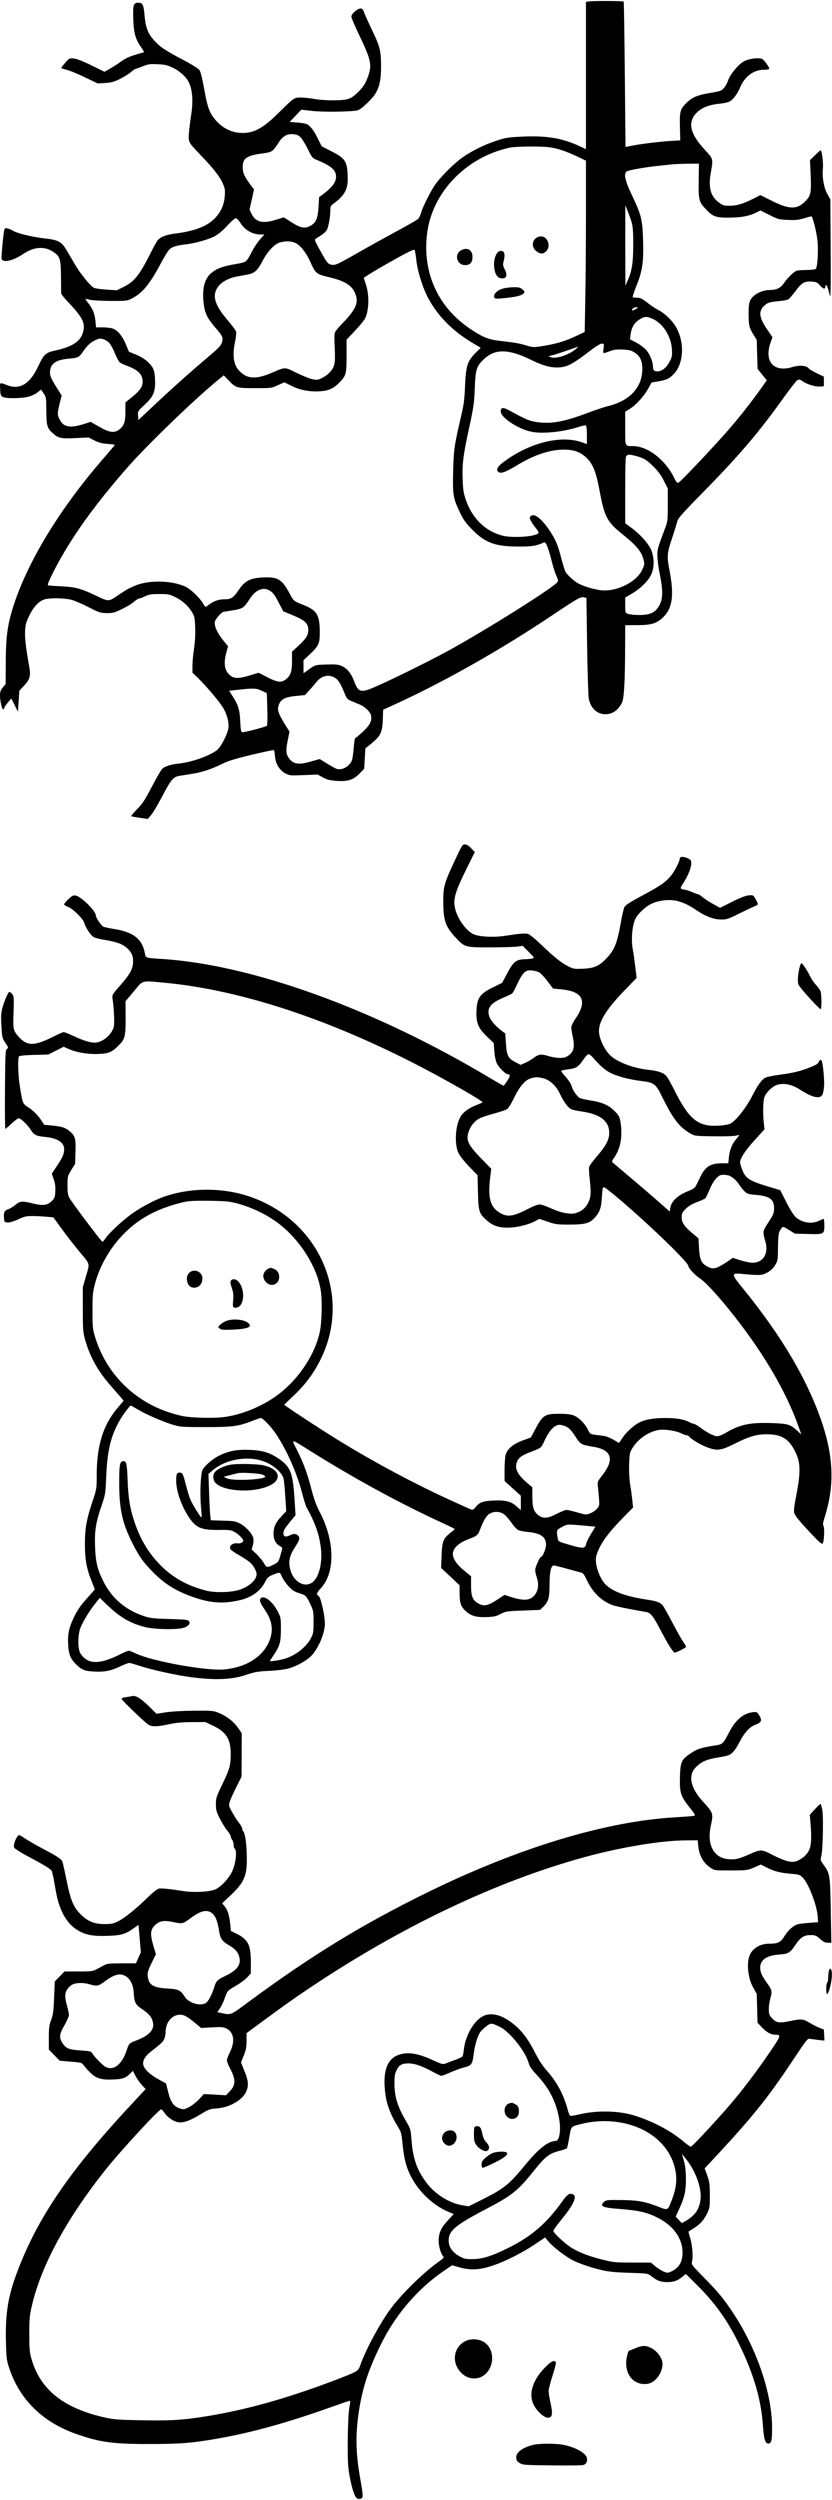 <?xml version="1.0" encoding="UTF-8" standalone="yes"?>
<svg version="1.0" xmlns="http://www.w3.org/2000/svg" width="651.309pt" height="1956.73pt" viewBox="0 0 869 2609" preserveAspectRatio="xMidYMid meet">
  <g transform="translate(0,2609) scale(0.1,-0.1)" fill="#000000" stroke="none">
    <path d="M6143 26083 l-23 -4 0 -769 0 -769 -72 34 c-189 86 -356 111 -633 95
-111 -6 -146 -12 -239 -44 -134 -45 -266 -112 -365 -186 -89 -67 -221 -202
-273 -280 -50 -77 -125 -228 -140 -284 -7 -26 -21 -55 -33 -65 -11 -10 -109
-67 -218 -125 -108 -59 -277 -152 -375 -208 -251 -143 -268 -151 -307 -144
-41 8 -46 14 -122 150 -53 95 -60 112 -46 121 8 6 35 22 58 37 24 15 51 40 59
56 18 34 36 137 36 204 0 44 3 48 49 82 96 71 135 142 133 246 -3 184 -19 211
-173 290 l-99 51 -41 82 c-40 82 -76 129 -114 149 -11 6 -56 14 -100 17 l-80
6 61 64 61 64 116 -13 c113 -13 402 -9 471 6 35 8 145 110 185 172 45 71 61
147 61 292 0 158 -11 202 -99 385 -38 80 -74 160 -81 180 -9 27 -17 35 -35 35
-32 0 -95 -56 -95 -85 0 -12 34 -93 76 -181 121 -251 137 -313 109 -410 -27
-92 -59 -146 -124 -206 -47 -44 -71 -58 -111 -67 -71 -15 -239 -13 -335 4 -44
8 -107 15 -141 15 -72 0 -74 -1 -229 -155 -162 -161 -258 -215 -380 -215 -104
0 -198 42 -272 122 -74 81 -95 136 -133 352 -19 104 -36 169 -48 185 -10 14
-90 63 -178 109 -177 93 -231 130 -293 197 -64 70 -90 136 -100 253 -11 122
-20 142 -66 142 -52 0 -58 -21 -53 -174 6 -147 23 -207 83 -292 19 -27 32 -50
28 -51 -5 -2 -30 -9 -58 -17 -91 -26 -136 -46 -188 -85 -29 -21 -78 -52 -109
-70 l-57 -32 -136 67 c-91 45 -151 68 -184 72 -47 4 -48 3 -89 -44 -23 -27
-42 -52 -42 -55 0 -3 23 -11 52 -18 29 -6 115 -41 191 -78 l138 -66 78 5 c64
4 91 11 153 42 42 21 94 53 116 72 22 19 44 34 49 34 5 0 38 12 74 26 56 23
75 26 154 22 75 -3 101 -9 157 -35 74 -35 144 -98 171 -155 39 -82 46 -203 22
-350 -7 -48 -17 -125 -21 -172 -8 -102 -9 -101 116 -231 133 -139 200 -222
232 -292 27 -56 30 -72 26 -136 -5 -95 -42 -177 -111 -245 -81 -79 -211 -128
-405 -152 -102 -13 -161 -37 -189 -76 -11 -16 -40 -67 -63 -114 -120 -241
-176 -312 -286 -366 l-74 -37 -107 7 c-59 4 -118 12 -132 19 -36 17 -140 145
-196 240 -26 45 -66 114 -89 152 -53 90 -86 108 -231 124 -125 14 -283 52
-328 79 -50 30 -85 35 -91 15 -10 -32 -35 -294 -29 -309 16 -42 120 -19 223
51 111 75 217 85 307 29 80 -50 88 -73 90 -264 1 -91 2 -171 2 -177 1 -7 32
-46 69 -85 153 -162 183 -220 162 -308 -24 -102 -107 -160 -281 -199 -116 -26
-127 -36 -192 -172 -87 -182 -189 -243 -322 -193 -82 31 -76 34 -73 -42 3 -62
6 -70 28 -81 35 -18 193 -16 265 2 33 9 77 29 97 46 l37 29 27 -40 c26 -38 27
-46 28 -183 1 -162 8 -181 77 -241 53 -45 83 -50 238 -42 l126 6 61 -31 c46
-23 80 -32 137 -36 42 -3 77 -8 77 -10 0 -2 -61 -74 -136 -161 -473 -547 -819
-1134 -950 -1610 -41 -152 -54 -274 -54 -532 l-1 -195 -29 -35 c-34 -39 -38
-77 -19 -173 12 -58 23 -71 34 -39 3 9 21 35 39 56 l34 40 35 -69 34 -69 8
109 7 110 49 53 c64 69 72 102 53 206 -35 197 -45 286 -42 363 4 72 10 93 46
167 47 94 101 150 164 167 57 15 205 12 273 -6 33 -8 114 -43 180 -77 112 -58
124 -61 190 -62 62 -1 80 4 155 40 47 22 105 57 128 77 24 21 51 37 60 37 9 0
36 10 61 23 38 18 62 22 146 22 93 0 105 -2 165 -32 76 -37 138 -93 177 -160
26 -44 28 -58 32 -165 2 -75 -3 -152 -13 -218 -9 -55 -16 -133 -16 -173 l0
-73 66 -64 c82 -81 207 -228 249 -295 44 -68 69 -161 61 -220 -10 -64 -80
-200 -120 -230 -82 -62 -260 -125 -396 -140 -85 -9 -152 -30 -178 -58 -11 -12
-55 -87 -97 -167 -92 -174 -102 -189 -173 -262 -31 -32 -53 -60 -51 -63 3 -3
43 -10 89 -17 l83 -12 32 37 c18 20 60 90 95 155 130 244 134 248 228 262 31
5 87 14 124 20 88 14 206 54 298 101 58 30 128 51 303 94 126 30 232 53 237
50 4 -3 10 -31 12 -64 6 -79 46 -145 108 -179 44 -23 50 -24 191 -18 l146 6
55 -30 c43 -23 72 -31 139 -36 119 -9 178 9 244 76 l49 50 6 107 6 106 45 36
c115 93 131 124 137 262 l4 106 179 82 c494 230 1062 553 1579 899 278 186
305 201 340 192 l25 -6 7 -494 c4 -272 12 -521 17 -554 18 -101 86 -166 174
-166 74 0 132 40 173 120 22 43 32 223 33 573 l1 237 118 0 c145 0 202 15 265
70 108 95 131 230 82 489 -32 170 -30 185 30 366 24 72 46 145 50 164 6 27 64
91 279 310 372 379 578 621 842 992 60 83 118 158 130 166 20 12 26 11 60 -12
48 -32 132 -57 181 -53 l38 3 0 50 0 50 -74 36 c-40 20 -76 41 -80 46 -22 35
-98 42 -177 18 -193 -58 -295 58 -226 256 l20 56 -54 79 c-87 126 -95 195 -29
252 36 32 53 37 160 47 39 4 78 11 88 17 10 5 42 43 73 83 66 91 97 109 173
103 49 -4 59 -9 87 -42 32 -36 54 -41 54 -10 0 30 20 12 30 -28 6 -24 15 -56
20 -73 6 -20 8 149 6 490 l-3 521 -31 55 c-37 65 -57 182 -47 272 5 48 -9 172
-22 186 -2 3 -28 -19 -58 -49 l-55 -54 7 -151 c7 -188 3 -215 -48 -270 -89
-96 -171 -97 -355 -5 l-122 61 -73 -37 c-110 -55 -174 -74 -249 -74 -58 0 -71
4 -108 31 -90 66 -116 158 -88 314 26 147 27 143 -64 241 -153 165 -180 285
-87 382 53 56 131 87 247 98 36 4 80 13 98 22 37 17 80 73 115 154 49 111 140
178 244 178 28 0 54 4 57 9 6 9 -40 77 -67 100 -28 23 -146 9 -201 -23 -57
-33 -141 -136 -161 -196 -8 -26 -28 -61 -43 -79 -26 -31 -35 -34 -140 -52
-144 -24 -198 -48 -261 -114 -59 -62 -64 -84 -59 -261 l3 -121 -100 -6 c-112
-7 -319 -32 -411 -51 l-61 -12 -7 755 c-4 415 -9 758 -12 763 -5 8 -329 9
-371 1z m-3003 -1419 c16 -16 50 -71 75 -122 43 -88 48 -95 93 -113 152 -63
202 -106 202 -176 0 -58 -42 -113 -141 -187 l-36 -26 -6 -101 c-8 -121 -25
-164 -82 -197 -59 -34 -105 -26 -201 36 l-80 51 -77 -24 c-141 -45 -217 -28
-259 60 l-22 45 24 105 23 106 -32 42 c-69 92 -85 128 -86 188 0 93 38 122
197 144 114 16 113 15 181 119 42 64 87 89 150 83 37 -3 56 -11 77 -33z m2609
-105 c85 -13 165 -41 279 -94 l92 -44 0 -558 c0 -307 -3 -709 -7 -895 l-6
-336 -86 -41 c-106 -49 -182 -74 -286 -94 -147 -28 -166 -29 -235 -7 -65 21
-127 32 -280 49 -114 13 -178 38 -301 120 -338 223 -505 581 -460 986 47 435
400 809 861 911 69 15 343 17 429 3z m1549 -326 c-4 -215 1 -240 64 -308 81
-89 110 -100 253 -99 126 0 213 17 288 55 l39 20 94 -47 c91 -46 99 -48 194
-52 80 -4 112 0 169 17 38 11 72 21 75 21 14 0 57 -172 65 -261 10 -119 -1
-278 -21 -290 -7 -5 -49 -9 -93 -10 -44 0 -90 -4 -103 -7 -28 -9 -95 -73 -134
-130 -36 -52 -78 -72 -150 -72 -57 0 -128 -27 -166 -63 -45 -41 -53 -72 -53
-183 1 -128 5 -144 49 -217 l36 -59 4 -151 5 -151 48 -60 48 -59 -22 -31
c-134 -192 -280 -377 -425 -539 -167 -187 -451 -486 -473 -497 -16 -9 -23 -2
-53 59 -93 183 -274 321 -425 321 -85 0 -81 -9 -81 185 l0 173 50 32 c66 42
147 132 190 210 l35 64 71 12 c86 14 120 31 166 82 105 116 109 345 9 501 -41
64 -116 133 -178 164 -27 14 -72 43 -99 65 -66 52 -86 62 -127 62 -18 0 -36 2
-39 5 -3 3 14 54 37 113 65 160 78 249 72 472 -6 222 -17 270 -114 474 -77
161 -92 235 -54 256 28 14 203 45 346 59 61 6 124 13 140 15 17 1 83 4 148 5
l117 1 -2 -157z m-700 -458 c13 -47 16 -100 16 -240 -1 -190 -15 -274 -63
-377 l-19 -43 -1 420 0 420 25 -60 c13 -33 32 -87 42 -120z m-4088 -3 c47 -76
126 -122 212 -122 l40 0 -45 -50 c-24 -27 -63 -84 -85 -127 -61 -117 -53 -111
-182 -134 -126 -22 -182 -43 -240 -89 -76 -60 -103 -175 -81 -334 13 -94 40
-146 122 -241 72 -82 81 -103 69 -146 -12 -42 -30 -60 -180 -187 -175 -149
-348 -304 -535 -480 l-160 -150 -3 46 c-3 46 -3 48 67 112 88 82 110 129 111
227 0 124 -14 165 -75 221 -34 32 -79 59 -126 78 l-72 29 -33 79 c-38 91 -91
151 -144 166 -19 5 -65 10 -101 10 l-66 0 -6 65 c-7 75 -30 133 -76 189 -17
22 -30 41 -28 42 2 2 21 -1 43 -7 21 -7 118 -12 214 -13 173 -1 176 0 230 27
107 55 184 148 297 360 35 67 76 134 90 148 27 29 75 44 168 55 96 10 240 50
306 85 41 22 85 59 133 111 39 43 79 78 89 78 10 0 29 -20 47 -48z m576 -211
c51 -23 111 -100 155 -197 55 -122 63 -128 191 -159 185 -43 260 -95 288 -202
21 -80 -14 -147 -145 -283 -35 -36 -68 -75 -74 -88 -9 -16 -10 -64 -5 -166 8
-161 1 -196 -49 -252 -16 -20 -53 -47 -80 -61 -46 -23 -55 -24 -103 -15 -29 6
-103 36 -165 66 -126 63 -118 63 -249 6 -178 -78 -274 -71 -358 24 -54 62 -66
157 -36 301 9 42 13 87 10 100 -3 13 -42 65 -86 117 -138 160 -168 260 -104
350 35 50 112 93 194 108 30 6 81 15 113 21 76 14 107 42 159 142 52 100 127
180 183 194 62 17 116 14 161 -6z m1263 -183 c12 -109 61 -269 114 -374 100
-198 264 -365 485 -494 l73 -43 -51 -51 c-90 -89 -105 -139 -114 -376 -5 -111
-13 -175 -37 -275 -74 -317 -80 -358 -86 -585 -6 -249 0 -287 73 -437 36 -75
60 -108 127 -176 136 -139 242 -177 492 -176 136 0 170 5 257 43 20 9 44 -52
83 -205 14 -55 35 -121 47 -146 16 -33 19 -50 11 -62 -35 -55 -749 -504 -1146
-721 -204 -111 -587 -300 -760 -375 -148 -64 -174 -57 -217 56 -30 83 -74 137
-127 161 -39 17 -62 20 -162 17 -125 -4 -117 -1 -218 -75 l-23 -16 0 68 0 68
59 55 c100 94 111 117 111 233 0 182 -28 231 -166 287 -110 44 -105 39 -152
127 -79 145 -121 170 -279 162 -132 -7 -185 -35 -250 -131 -57 -83 -78 -97
-151 -97 -58 0 -109 -18 -158 -55 -18 -14 -35 -25 -37 -25 -3 0 -17 20 -31 44
-28 48 -121 138 -168 162 -137 71 -386 79 -533 18 -74 -31 -85 -37 -173 -96
-112 -76 -102 -75 -244 -8 -152 73 -208 88 -362 96 -66 3 -127 7 -134 10 -8 2
6 41 47 123 174 347 420 695 785 1111 207 236 712 723 947 913 l56 46 48 -50
c78 -82 85 -84 280 -84 168 0 171 0 237 31 l68 30 74 -37 c88 -44 188 -63 295
-57 93 6 140 26 204 90 72 72 77 91 77 284 l0 166 89 94 c49 51 96 110 105
129 42 87 44 248 6 359 -11 33 -20 60 -20 61 0 10 203 130 400 237 90 49 126
64 131 55 4 -7 12 -56 18 -109z m2311 -493 c0 -2 -13 -11 -30 -20 -30 -16 -40
-9 -18 13 12 12 48 17 48 7z m154 -115 c109 -46 196 -183 204 -319 4 -69 1
-81 -25 -131 -33 -63 -81 -100 -128 -100 -34 0 -45 13 -45 55 0 46 -34 127
-71 169 -22 24 -68 59 -104 77 l-65 34 6 50 c10 73 38 122 91 156 55 34 76 36
137 9z m-5674 -251 c15 -16 42 -64 59 -108 18 -43 40 -86 49 -94 9 -9 44 -26
77 -38 119 -44 165 -91 165 -166 0 -53 -28 -93 -110 -160 l-70 -57 0 -93 c0
-107 -13 -147 -59 -186 -53 -44 -106 -38 -215 25 l-89 51 -66 -21 c-140 -45
-209 -36 -250 32 -33 54 -34 74 -10 172 l23 93 -34 53 c-79 124 -93 157 -87
204 9 81 68 117 205 128 83 7 99 15 133 64 46 69 84 105 132 127 41 20 53 21
84 12 20 -6 48 -23 63 -38z m5164 -61 c-8 -57 -13 -56 76 -23 33 13 67 16 127
13 68 -4 88 -9 123 -32 61 -40 84 -97 78 -195 -11 -181 -141 -312 -363 -365
-38 -10 -130 -40 -203 -68 -247 -93 -375 -117 -522 -99 -86 11 -121 25 -296
121 -69 38 -94 36 -94 -8 0 -65 187 -187 325 -213 121 -23 333 0 492 52 35 11
67 18 73 14 6 -3 10 -47 10 -100 l0 -94 -57 20 c-211 73 -525 -2 -786 -187
-85 -60 -109 -93 -86 -120 22 -27 74 -10 191 61 181 111 347 167 493 168 104
1 170 -22 233 -78 72 -65 107 -150 143 -343 52 -283 78 -333 246 -467 127
-102 188 -171 208 -239 20 -66 19 -74 -11 -135 -62 -123 -263 -222 -421 -207
-70 7 -178 38 -236 68 -48 24 -124 93 -142 128 -8 15 -25 73 -40 129 -36 142
-59 199 -115 284 -90 139 -170 202 -207 165 -13 -14 -13 -19 2 -49 10 -19 33
-53 53 -77 20 -25 31 -47 26 -52 -37 -37 -272 -52 -377 -25 -178 46 -316 182
-382 375 -24 72 -29 106 -33 216 -5 162 5 245 70 544 46 212 51 251 57 405 7
199 19 234 103 310 114 103 254 99 486 -15 133 -65 218 -86 307 -77 79 8 141
43 325 185 49 37 91 62 106 62 24 0 24 -2 18 -52z m-289 -4 c-73 -63 -211
-107 -265 -85 -25 9 -25 9 9 17 19 4 89 26 155 49 67 24 123 43 126 43 3 1 -8
-10 -25 -24z m630 -1118 c78 -20 115 -43 186 -116 46 -46 79 -92 105 -146 l39
-78 0 -171 c0 -161 -2 -174 -28 -242 -80 -214 -81 -217 -81 -288 1 -38 10
-117 22 -175 41 -203 38 -284 -13 -362 -40 -61 -93 -82 -200 -82 -49 0 -102 6
-117 12 -27 11 -28 14 -28 91 l0 79 73 43 c88 53 165 128 197 194 37 74 35
188 -2 268 -31 67 -116 159 -205 225 l-63 46 0 327 c0 179 3 341 6 358 8 36
27 39 109 17z m-3837 -1400 c40 -21 60 -46 107 -138 l43 -83 108 -45 c123 -52
154 -82 154 -153 0 -51 -24 -90 -105 -164 l-65 -60 0 -89 c0 -114 -12 -155
-56 -193 -51 -45 -92 -42 -203 16 l-90 46 -89 -27 c-111 -34 -161 -36 -201 -6
-65 46 -80 126 -46 247 l17 62 -47 58 c-64 78 -99 154 -91 198 6 30 72 105 94
105 4 0 47 7 96 15 101 17 115 26 173 117 59 93 135 128 201 94z m696 -919
c30 -20 57 -65 92 -151 25 -63 31 -70 73 -88 25 -10 64 -27 86 -36 59 -25 113
-78 121 -117 10 -57 -12 -99 -88 -170 -39 -36 -74 -65 -78 -65 -4 0 -11 -42
-15 -92 -3 -51 -11 -109 -16 -128 -17 -69 -106 -122 -165 -100 -16 6 -62 32
-102 57 l-73 45 -95 -27 c-132 -38 -189 -26 -234 48 -24 39 -25 76 -3 182 l17
83 -34 54 c-69 108 -92 160 -85 198 15 81 60 109 190 121 l90 9 45 49 c25 27
58 66 75 87 55 69 132 84 199 41z m-770 -132 l53 -25 5 -168 c3 -113 1 -169
-6 -174 -20 -13 -236 -69 -254 -66 -15 3 -18 19 -23 118 -6 123 -21 168 -87
270 l-29 45 101 11 c161 17 182 16 240 -11z"/>
    <path d="M5590 23605 c-36 -38 -33 -90 8 -126 40 -35 75 -37 107 -4 38 37 31
108 -14 142 -28 21 -75 15 -101 -12z"/>
    <path d="M4820 23487 c-80 -40 -51 -157 38 -157 53 0 77 28 77 87 0 70 -52
102 -115 70z"/>
    <path d="M5198 23463 c-57 -63 -48 -231 14 -264 10 -6 31 -9 46 -7 36 4 41 42
12 97 -18 36 -19 47 -9 84 16 67 9 101 -22 105 -15 2 -32 -4 -41 -15z"/>
    <path d="M5257 23086 c-56 -15 -97 -50 -97 -83 0 -27 18 -29 150 -13 100 12
143 25 161 47 11 13 9 19 -14 39 -23 20 -39 24 -90 23 -34 0 -84 -6 -110 -13z"/>
    <path d="M4779 17173 c-141 -298 -149 -325 -149 -484 0 -201 21 -265 125 -377
99 -107 99 -107 365 -107 124 0 251 4 282 8 l57 8 62 -62 c61 -61 63 -63 39
-70 -14 -4 -49 -7 -78 -8 -92 -2 -120 -24 -190 -157 l-47 -89 -95 -47 c-145
-71 -172 -115 -174 -273 0 -107 23 -158 113 -244 l68 -66 6 -81 c3 -48 13 -99
24 -125 21 -46 93 -119 117 -119 28 0 26 -20 -6 -69 -18 -28 -36 -51 -39 -51
-3 0 -71 39 -150 86 -1207 721 -2490 1183 -3434 1239 -150 9 -153 10 -161 53
-25 151 -119 227 -317 258 -51 8 -102 19 -115 24 -25 11 -82 95 -82 121 0 44
-152 194 -208 205 -26 5 -37 0 -76 -36 -25 -23 -46 -48 -46 -55 0 -8 16 -19
36 -25 52 -18 161 -124 174 -169 12 -46 65 -127 96 -147 12 -9 62 -22 111 -30
125 -20 186 -41 233 -81 53 -46 70 -81 70 -146 0 -74 -32 -133 -135 -250 -81
-92 -85 -99 -80 -134 16 -106 22 -256 14 -295 -20 -85 -119 -168 -200 -168
-48 0 -120 22 -223 70 -47 22 -93 40 -101 40 -8 0 -58 -22 -112 -49 -193 -98
-269 -98 -357 -1 -54 60 -60 81 -56 205 7 214 6 221 -14 244 -11 12 -23 21
-28 21 -13 0 -56 -101 -75 -174 -12 -47 -14 -87 -8 -184 7 -118 8 -125 41
-174 32 -47 33 -51 17 -63 -17 -12 -18 -45 -21 -424 -2 -226 0 -411 4 -411 4
0 33 25 65 55 32 30 65 55 73 55 23 0 90 -63 126 -119 35 -56 58 -67 155 -76
125 -12 195 -58 195 -127 0 -50 -17 -90 -79 -181 l-50 -75 20 -59 c15 -42 19
-76 17 -125 -3 -58 -8 -71 -33 -98 -46 -48 -94 -56 -195 -31 -119 29 -140 28
-189 -13 -23 -19 -57 -40 -76 -46 -39 -13 -48 -34 -43 -96 3 -36 6 -39 35 -42
21 -2 60 9 112 32 71 33 86 36 162 35 46 -1 112 -4 145 -8 l62 -6 87 -120 c48
-66 127 -168 176 -227 125 -151 118 -126 78 -264 l-34 -119 0 -230 c0 -206 2
-238 22 -311 51 -185 136 -337 279 -498 43 -49 89 -102 102 -117 l23 -29 -65
-77 c-149 -176 -216 -394 -216 -700 0 -142 0 -143 -44 -275 -62 -184 -80 -285
-79 -448 0 -157 17 -252 69 -382 l35 -88 -86 -97 c-64 -72 -98 -122 -130 -188
-55 -113 -69 -178 -63 -291 5 -102 25 -151 85 -209 58 -56 88 -68 187 -73 108
-6 177 8 276 56 41 19 83 35 92 34 9 0 59 -15 109 -31 116 -39 370 -95 514
-115 274 -37 448 -30 609 26 77 26 113 32 236 38 100 6 165 15 210 29 73 23
170 77 215 121 74 71 145 232 148 334 3 83 -42 285 -65 297 -27 15 -22 33 22
80 154 165 148 501 -15 806 -31 59 -55 126 -80 220 -44 171 -83 279 -152 416
-63 126 -77 127 147 -13 478 -298 930 -543 1392 -756 59 -27 107 -51 107 -54
0 -3 -22 -22 -48 -42 -71 -55 -84 -89 -89 -238 l-5 -126 97 -90 96 -91 0 -74
c1 -113 12 -148 64 -195 57 -52 109 -67 223 -63 74 3 98 9 143 33 52 27 63 29
232 35 l178 7 31 29 c57 54 69 95 69 238 0 132 15 197 45 197 7 0 69 -15 137
-34 67 -19 134 -37 148 -40 20 -4 33 -23 62 -84 58 -124 155 -217 268 -257 37
-13 158 -38 349 -71 46 -8 71 -39 147 -183 83 -158 135 -241 152 -241 16 0
109 47 116 58 3 5 -8 27 -24 49 -17 23 -69 114 -116 204 -47 90 -93 172 -103
183 -28 31 -65 45 -169 60 -205 31 -338 78 -416 147 -74 64 -130 231 -107 312
34 114 112 226 277 394 l106 108 -7 70 c-4 38 -13 112 -22 163 -10 60 -14 136
-12 215 4 111 6 126 31 167 58 100 178 182 284 196 65 8 177 -10 229 -36 21
-11 47 -20 56 -20 9 0 23 -7 30 -17 24 -28 117 -83 185 -109 104 -39 144 -34
282 35 155 78 233 101 336 101 145 0 219 -38 281 -143 80 -138 85 -231 24
-536 -12 -59 -18 -118 -15 -136 7 -34 49 -86 203 -249 57 -60 88 -85 95 -78
15 15 23 169 9 186 -9 10 -6 31 13 92 116 367 90 704 -89 1149 -157 390 -395
778 -741 1208 -160 197 -160 195 9 178 63 -7 132 -9 154 -6 62 11 120 51 150
103 27 45 28 53 29 188 2 137 6 156 38 198 14 17 17 16 77 -20 l62 -39 132 -3
c171 -5 175 -4 175 88 0 39 -4 70 -8 70 -4 0 -25 -9 -47 -20 -74 -38 -183 -21
-246 40 -22 21 -60 83 -98 157 l-61 122 -87 26 c-238 71 -276 94 -312 191 -12
30 -21 62 -21 72 0 43 54 126 151 232 l104 115 -6 55 c-12 93 -10 231 3 274
16 53 81 117 136 136 66 21 156 3 235 -49 84 -54 145 -81 188 -81 44 0 59 26
66 115 5 57 -10 226 -23 260 -9 22 -23 19 -33 -8 -7 -17 -31 -32 -90 -55 -109
-42 -174 -58 -315 -77 -65 -8 -133 -22 -152 -31 -36 -17 -82 -80 -134 -184
-63 -125 -173 -266 -232 -296 -18 -9 -69 -18 -122 -21 -210 -13 -306 62 -452
350 -36 73 -77 146 -90 164 -28 36 -86 58 -184 68 -165 17 -339 83 -410 156
-61 62 -113 175 -114 247 -1 108 79 234 279 440 l114 118 -14 119 c-8 66 -19
144 -25 174 -21 109 -7 259 30 331 21 41 89 108 141 138 76 46 209 64 294 41
75 -21 119 -42 207 -101 91 -61 174 -92 248 -92 60 -1 74 4 195 64 72 36 145
70 163 77 35 12 35 19 -2 82 -18 32 -21 33 -68 29 -33 -4 -88 -25 -173 -68
l-124 -62 -68 37 c-37 20 -87 52 -110 71 -23 19 -46 34 -53 34 -6 0 -31 9 -56
20 -24 11 -59 23 -77 26 -59 10 -59 10 -17 75 47 73 80 157 80 203 0 28 -5 36
-34 50 -46 22 -86 21 -86 -1 0 -30 -55 -135 -94 -182 -57 -68 -107 -102 -296
-204 -130 -70 -178 -101 -188 -121 -8 -15 -25 -89 -38 -164 -40 -220 -65 -283
-150 -372 -77 -81 -127 -103 -245 -108 -89 -4 -101 -2 -150 23 -74 37 -143 91
-280 222 -64 62 -129 115 -144 119 -31 8 -96 2 -245 -21 -120 -18 -274 -9
-330 20 -80 42 -168 169 -189 276 -18 88 4 166 114 389 l94 190 -38 40 c-26
27 -46 40 -65 40 -24 0 -31 -10 -77 -107z m853 -1229 c15 -8 54 -49 86 -92
l58 -77 83 -8 c228 -20 279 -121 154 -303 -25 -37 -46 -79 -46 -93 -1 -14 7
-61 16 -104 25 -112 6 -167 -70 -206 -34 -17 -114 -13 -188 10 -75 23 -100 19
-158 -25 -18 -14 -55 -35 -81 -47 l-48 -21 -56 29 c-74 37 -90 68 -98 199 l-7
100 -39 29 c-63 48 -116 110 -129 153 -24 83 13 133 138 187 49 21 94 42 102
48 7 6 31 50 52 96 41 88 69 127 104 142 25 10 91 1 127 -17z m-3906 -109
c791 -75 1727 -384 2689 -888 290 -152 625 -345 625 -360 0 -3 -21 -12 -47
-22 -92 -34 -158 -81 -185 -132 -53 -97 -63 -279 -20 -375 11 -25 59 -86 109
-139 l91 -94 4 -175 c5 -203 11 -224 90 -294 62 -57 129 -80 228 -78 88 1 214
32 278 67 l45 25 87 -30 c80 -27 99 -30 219 -30 164 0 212 11 262 61 58 58 77
103 84 205 10 148 6 142 73 90 283 -223 832 -744 832 -789 0 -22 68 -95 123
-131 75 -50 262 -263 440 -501 280 -374 482 -736 598 -1074 l19 -53 -46 42
c-68 63 -99 72 -264 77 -220 8 -334 -15 -471 -97 -37 -22 -80 -40 -97 -40 -35
0 -107 37 -179 91 -29 21 -59 39 -67 39 -9 0 -33 9 -53 20 -53 27 -129 40
-242 40 -123 0 -211 -15 -270 -45 -62 -31 -141 -103 -181 -165 -18 -27 -33
-50 -35 -50 -1 0 -28 15 -59 34 -31 18 -75 36 -99 39 -23 3 -65 9 -93 12 -48
6 -52 9 -72 51 -32 65 -96 130 -150 151 -33 12 -75 17 -152 17 -150 0 -172
-14 -250 -162 l-45 -85 -84 -31 c-100 -36 -163 -88 -180 -151 -6 -22 -11 -92
-11 -157 l0 -116 85 -77 85 -77 0 -75 0 -75 -45 40 c-59 52 -117 66 -244 60
-107 -5 -147 -20 -183 -69 -17 -22 -28 -29 -44 -25 -12 3 -133 58 -270 121
-375 174 -786 396 -1144 618 -191 118 -540 348 -540 355 0 3 43 45 95 94 125
117 213 236 285 383 326 661 -11 1441 -732 1694 -280 98 -616 100 -894 6 -103
-35 -246 -110 -347 -182 -96 -69 -232 -196 -272 -252 -15 -23 -31 -41 -35 -41
-10 0 -322 414 -346 460 -15 27 -19 56 -19 131 0 94 1 96 40 160 l40 64 3 123
c5 142 -2 167 -59 216 -46 39 -87 52 -191 61 l-77 7 -30 47 c-36 55 -91 109
-148 144 -46 29 -50 42 -78 227 -16 100 -20 277 -7 296 4 8 60 13 157 16 l150
4 80 41 80 40 52 -23 c83 -37 202 -57 313 -52 109 4 142 19 220 100 55 56 64
95 62 287 l-1 164 87 103 c101 121 72 113 328 89z m4473 -787 c70 -82 125
-129 185 -158 75 -35 192 -65 310 -80 141 -17 155 -28 227 -176 108 -219 174
-305 285 -370 49 -29 50 -29 246 -32 110 -2 212 1 232 6 20 6 36 8 36 5 0 -3
-14 -21 -31 -41 -42 -48 -69 -114 -76 -189 l-6 -63 -65 0 c-126 0 -178 -35
-235 -157 -15 -32 -33 -69 -40 -82 -8 -16 -35 -34 -81 -52 -109 -44 -174 -105
-185 -175 l-6 -38 -125 110 c-69 61 -201 175 -295 253 -93 79 -174 147 -179
152 -6 5 -2 20 11 37 74 100 99 231 73 386 -8 52 -16 66 -57 108 -63 64 -129
94 -247 113 -53 9 -107 20 -119 26 -26 12 -75 81 -84 119 -6 28 -41 79 -86
127 -17 18 -28 36 -24 40 4 3 38 10 75 15 80 9 104 25 155 101 21 31 46 57 54
57 9 0 33 -19 52 -42z m-530 -209 c71 -15 140 -79 181 -167 43 -90 89 -149
125 -161 17 -5 63 -15 102 -20 195 -29 288 -102 286 -226 0 -68 -35 -134 -128
-242 -42 -48 -79 -98 -82 -111 -3 -13 -1 -69 6 -123 16 -146 14 -187 -13 -245
-28 -60 -73 -98 -137 -115 -58 -15 -156 5 -266 56 -41 19 -90 35 -108 35 -18
0 -68 -19 -116 -44 -165 -85 -221 -92 -308 -37 -91 59 -116 153 -92 356 l12
98 -99 101 c-145 150 -167 196 -137 287 20 60 64 113 116 139 21 11 89 34 151
50 62 17 123 38 135 46 13 8 45 60 72 117 57 119 118 189 177 205 53 14 65 14
123 1z m1957 -1022 c41 -24 71 -53 96 -92 14 -22 40 -53 56 -69 28 -26 41 -30
120 -36 141 -12 187 -46 187 -139 0 -51 -5 -63 -58 -146 -63 -98 -63 -94 -32
-205 37 -133 -34 -231 -158 -217 -26 4 -79 16 -116 28 l-68 22 -34 -25 c-19
-14 -60 -40 -92 -58 -64 -36 -94 -36 -154 1 -50 31 -65 70 -72 184 l-6 101
-65 55 c-85 72 -110 110 -110 167 0 39 5 50 43 87 29 29 65 50 117 70 41 15
80 33 87 39 6 6 26 47 44 91 20 49 47 94 70 118 31 32 43 37 80 37 24 -1 53
-6 65 -13z m-5241 -267 c141 -20 326 -94 465 -186 248 -162 456 -469 499 -735
18 -107 13 -331 -8 -436 -50 -240 -223 -500 -442 -663 -160 -119 -381 -209
-566 -231 -109 -13 -336 -7 -423 11 -444 92 -786 400 -917 826 -25 83 -27 101
-27 274 0 168 3 194 27 285 50 190 164 384 308 526 150 150 325 246 559 309
96 26 120 29 280 29 96 0 207 -4 245 -9z m-949 -2169 c84 -51 252 -124 362
-159 85 -26 93 -26 347 -27 286 0 346 8 493 66 40 16 79 29 86 29 21 0 110
-93 159 -167 114 -172 216 -403 272 -615 18 -69 39 -137 47 -151 92 -167 132
-282 149 -422 20 -161 -21 -320 -95 -366 -93 -59 -215 34 -232 177 -8 64 7
118 55 191 51 80 57 100 35 124 -21 23 -43 24 -88 3 -44 -21 -66 -13 -66 24 0
28 17 55 91 144 l36 43 -9 140 c-17 290 -39 356 -147 436 -101 74 -182 101
-321 106 -132 6 -216 -10 -315 -57 -74 -35 -162 -112 -181 -155 -19 -46 -27
-254 -15 -379 6 -60 9 -111 6 -114 -6 -7 -93 131 -116 185 -11 26 -32 93 -46
148 -30 122 -37 135 -67 135 -29 0 -36 -16 -36 -83 0 -109 56 -269 134 -385
75 -111 129 -133 319 -131 90 2 119 -1 147 -16 47 -23 100 -75 100 -97 0 -18
-34 -32 -61 -27 -27 6 -68 -11 -74 -32 -9 -28 5 -41 95 -93 42 -25 91 -57 109
-72 35 -29 71 -92 71 -124 0 -58 -67 -123 -167 -160 -85 -32 -266 -38 -363
-12 -194 51 -339 131 -466 257 -128 127 -217 273 -279 458 -47 139 -66 254
-72 437 -6 170 -13 200 -42 200 -40 0 -46 -34 -46 -235 1 -269 32 -410 136
-619 70 -138 119 -208 218 -307 125 -126 243 -198 427 -262 173 -60 305 -69
472 -31 131 29 225 98 274 198 17 36 31 49 67 64 85 36 84 36 105 -14 10 -25
41 -69 68 -99 40 -44 61 -58 106 -72 74 -22 83 -30 123 -116 32 -69 34 -77 34
-187 0 -99 -3 -121 -23 -161 -46 -94 -154 -182 -268 -220 -52 -17 -164 -35
-164 -26 0 2 20 34 45 71 58 88 69 128 69 266 0 110 -2 118 -32 178 -55 107
-143 175 -179 139 -18 -18 -8 -44 50 -131 77 -115 86 -223 28 -341 -75 -152
-244 -251 -461 -271 -187 -16 -743 84 -919 166 -35 17 -70 30 -77 30 -8 0 -54
-20 -102 -44 -208 -104 -332 -99 -403 18 -29 47 -27 198 3 269 32 75 95 178
152 248 l48 61 62 -60 c142 -138 245 -201 401 -243 100 -28 354 -32 419 -8 47
17 66 41 50 67 -10 15 -35 18 -205 23 -176 5 -201 8 -274 33 -189 65 -329 186
-416 361 -63 127 -80 200 -86 360 -6 167 7 253 68 430 40 118 41 124 49 315
12 263 47 408 135 566 34 61 110 164 121 164 3 0 34 -18 70 -39z m4453 -171
c45 -13 74 -40 126 -121 47 -73 57 -79 179 -99 198 -32 228 -132 92 -305 -44
-56 -47 -63 -42 -105 3 -25 9 -81 12 -125 6 -77 5 -82 -20 -112 -15 -17 -46
-39 -71 -48 -43 -17 -46 -17 -135 9 -50 14 -101 26 -114 26 -12 0 -57 -18
-100 -40 -100 -52 -149 -54 -200 -9 -44 38 -56 79 -56 195 l0 90 -56 48 c-108
94 -134 155 -99 230 18 37 58 63 159 100 87 33 90 36 121 104 35 78 74 132
110 154 34 21 47 22 94 8z m-3142 -370 c97 -33 187 -107 212 -173 6 -15 15
-99 20 -188 l11 -162 -51 -54 c-59 -63 -81 -110 -82 -178 -1 -61 23 -109 64
-131 24 -12 30 -20 25 -37 -4 -12 -12 -42 -19 -67 -16 -59 -22 -67 -65 -89
-73 -37 -77 -36 -107 15 -15 26 -50 68 -77 94 l-50 47 12 41 c7 22 10 56 6 75
-9 47 -76 122 -140 155 -46 24 -64 27 -177 30 l-127 4 -5 43 c-4 23 -9 132
-13 242 l-7 199 44 38 c132 112 356 154 526 96z m2514 -553 c18 -12 53 -51 77
-85 24 -35 55 -70 69 -79 13 -9 60 -19 107 -23 135 -13 189 -51 189 -135 0
-39 -35 -125 -52 -125 -13 0 -61 -107 -61 -138 0 -16 7 -49 15 -72 33 -93 11
-178 -57 -221 -40 -25 -111 -21 -212 12 l-66 22 -53 -35 c-126 -84 -162 -91
-232 -48 -50 31 -65 73 -65 183 l0 94 -74 61 c-74 60 -116 123 -116 171 0 61
58 116 166 157 84 31 97 42 119 102 34 90 66 143 98 162 44 27 105 26 148 -3z
m886 -125 l72 -7 -45 -73 c-25 -41 -47 -87 -51 -103 -11 -57 -31 -57 -210 -3
-78 23 -82 26 -88 57 -14 88 -14 88 45 119 59 31 43 31 277 10z"/>
    <path d="M2810 12853 c-34 -13 -60 -47 -60 -81 0 -45 46 -92 89 -92 88 0 107
132 25 166 -19 8 -35 14 -36 13 -2 0 -10 -3 -18 -6z"/>
    <path d="M1975 12805 c-43 -42 -23 -137 30 -151 60 -15 109 27 109 94 0 71
-89 108 -139 57z"/>
    <path d="M2411 12722 c-7 -12 -3 -35 11 -77 16 -47 18 -73 13 -126 -7 -73 -1
-85 41 -75 79 20 86 194 12 273 -26 27 -64 30 -77 5z"/>
    <path d="M2366 12305 c-22 -8 -51 -26 -65 -40 -26 -26 -26 -26 -6 -41 16 -13
41 -15 135 -11 160 7 209 28 163 69 -41 37 -157 48 -227 23z"/>
    <path d="M2355 10789 c-109 -38 -143 -80 -121 -149 33 -104 354 -143 553 -68
173 64 144 191 -52 227 -32 6 -117 11 -189 11 -105 -1 -143 -5 -191 -21z m383
-89 c17 -7 32 -16 32 -21 0 -34 -347 -49 -404 -18 l-29 16 64 16 c35 9 73 19
84 21 35 9 219 -2 253 -14z"/>
    <path d="M8352 15998 c-19 -77 -24 -152 -12 -182 11 -30 216 -256 231 -256 13
0 11 168 -3 193 -6 12 -29 42 -51 67 -22 25 -46 61 -54 79 -21 48 -81 141 -92
141 -5 0 -13 -19 -19 -42z"/>
    <path d="M1375 8385 c-5 -2 -31 -6 -57 -10 -27 -3 -48 -11 -48 -18 0 -13 236
-240 279 -269 35 -24 97 -23 217 4 73 16 135 21 239 22 l140 1 79 -38 c141
-67 186 -140 186 -301 -1 -113 -11 -152 -88 -311 -63 -132 -67 -144 -67 -210
1 -62 5 -79 42 -150 23 -45 57 -100 77 -124 20 -24 36 -51 36 -60 0 -9 7 -26
15 -37 8 -10 15 -33 15 -51 0 -17 4 -34 9 -37 30 -19 15 -157 -25 -243 -33
-69 -113 -156 -170 -184 -57 -27 -222 -37 -334 -20 -148 23 -235 32 -262 26
-17 -4 -66 -43 -121 -97 -119 -117 -238 -212 -307 -246 -47 -23 -68 -27 -140
-27 -105 0 -175 29 -248 102 -75 75 -106 150 -147 357 -20 99 -40 187 -45 197
-14 26 -52 51 -201 130 -74 39 -160 89 -192 111 -56 37 -60 38 -73 21 -28 -37
-46 -100 -36 -120 6 -11 64 -48 129 -83 186 -99 252 -139 263 -160 6 -10 19
-72 30 -137 24 -140 34 -180 62 -253 46 -117 113 -197 206 -244 76 -38 145
-49 288 -44 142 5 183 17 274 82 l47 33 12 -143 12 -144 -26 -58 -25 -57 -148
0 c-115 0 -153 -3 -177 -16 -16 -9 -52 -28 -79 -42 -47 -26 -56 -27 -195 -27
l-147 0 -51 -52 -51 -53 -7 -169 c-6 -143 -11 -180 -31 -233 -21 -54 -24 -81
-24 -186 l0 -122 57 -59 57 -58 115 -10 c101 -8 116 -11 130 -31 8 -12 37 -46
65 -75 57 -61 113 -82 210 -81 121 1 163 12 205 53 l39 38 27 -52 c14 -28 44
-71 66 -95 l40 -43 -143 -154 c-654 -701 -991 -1197 -1204 -1771 -92 -247
-119 -425 -112 -720 5 -171 7 -188 37 -277 108 -322 348 -557 694 -679 247
-87 381 -106 757 -106 323 0 440 9 690 51 390 67 762 170 1299 363 63 23 116
39 118 37 3 -2 -1 -30 -7 -63 -18 -85 -25 -521 -11 -639 14 -120 47 -251 72
-294 15 -25 25 -31 47 -28 37 4 38 24 8 191 -50 278 -55 459 -20 707 39 268
108 473 255 760 147 285 375 546 633 722 l88 60 73 -21 c115 -33 213 -29 344
15 137 45 318 137 450 226 l104 70 39 -46 c46 -54 180 -157 252 -193 70 -35
202 -80 311 -104 65 -15 142 -22 280 -26 188 -6 190 -6 225 -33 65 -51 101
-64 170 -64 68 0 109 15 164 61 l29 24 119 -118 c193 -191 326 -380 452 -644
143 -299 218 -562 235 -827 9 -134 24 -182 55 -182 34 0 41 30 40 174 -2 350
-159 813 -401 1181 -106 160 -159 225 -314 382 -121 123 -129 134 -122 160 14
49 5 172 -17 245 -12 39 -20 71 -18 72 2 1 27 17 55 35 66 41 109 90 142 161
24 51 26 65 25 185 0 115 -4 139 -27 204 l-27 75 33 35 c448 478 614 681 885
1089 154 231 156 234 186 228 17 -3 57 -8 89 -12 l58 -6 -3 58 -3 58 -45 17
c-25 10 -72 33 -104 53 -69 42 -86 43 -215 16 -108 -22 -137 -16 -184 39 -23
27 -27 42 -27 90 0 32 7 80 15 107 22 74 19 91 -34 163 -26 36 -53 81 -60 100
-39 118 26 187 190 198 94 7 111 17 170 105 51 75 88 98 156 98 46 0 57 -4 98
-40 35 -31 55 -40 82 -40 l36 0 -6 333 c-6 370 -9 391 -72 477 -36 49 -37 53
-27 93 17 67 24 420 10 489 -7 32 -15 58 -19 58 -4 0 -30 -26 -59 -57 l-52
-57 7 -82 c13 -156 9 -240 -15 -288 -23 -48 -68 -88 -126 -112 -52 -22 -122
-4 -251 61 -120 62 -124 62 -243 10 -113 -49 -146 -58 -215 -53 -158 10 -234
147 -191 348 28 133 28 133 -86 259 -75 82 -118 168 -118 233 0 59 17 94 66
138 52 46 106 67 210 84 49 8 100 19 114 24 37 15 73 58 115 139 53 102 104
158 168 181 61 23 69 45 36 98 -21 34 -25 36 -64 32 -101 -12 -183 -81 -250
-211 -64 -123 -66 -124 -148 -137 -150 -24 -181 -34 -253 -82 -97 -65 -108
-88 -112 -245 -5 -165 7 -203 97 -315 56 -70 66 -88 53 -92 -9 -3 -98 -10
-197 -16 -727 -41 -1641 -318 -2590 -784 -677 -332 -1207 -656 -1854 -1133
-214 -158 -192 -149 -309 -125 l-32 7 27 40 c15 22 37 67 48 100 29 84 31 85
118 135 43 25 96 64 118 87 l39 43 0 113 c0 187 -28 242 -155 304 l-53 26 -7
69 c-9 92 -27 151 -59 189 l-26 31 93 88 c145 138 172 207 164 430 -4 125 -18
215 -37 234 -6 6 -10 18 -10 27 0 10 -16 39 -36 64 -20 26 -52 76 -71 112 -34
62 -35 66 -23 106 7 23 37 91 68 152 l55 110 1 227 1 226 -41 59 c-46 65 -120
122 -203 155 -52 21 -69 23 -256 21 -120 -1 -238 -8 -295 -17 l-95 -15 -81 80
c-88 85 -142 117 -179 104z m5918 -1565 c11 -103 54 -178 130 -228 40 -27 42
-27 211 -27 168 1 172 1 242 31 l71 31 54 -28 c81 -42 144 -59 252 -68 89 -7
100 -10 128 -37 63 -60 152 -291 160 -414 l4 -55 -87 -7 c-48 -3 -101 -9 -117
-13 -49 -10 -106 -60 -146 -124 -42 -68 -68 -81 -165 -81 -85 -1 -160 -42
-194 -108 -42 -81 -27 -248 32 -352 l36 -65 4 -150 4 -150 46 -49 c50 -52 94
-76 139 -76 64 -1 61 -10 -52 -176 -139 -204 -294 -409 -419 -554 -152 -177
-397 -440 -411 -440 -7 0 -46 28 -87 63 -130 107 -310 202 -497 261 -164 52
-390 58 -574 15 -48 -12 -93 -19 -100 -16 -7 3 -19 29 -26 58 -39 153 -114
295 -216 409 -47 52 -84 109 -127 193 -68 134 -132 220 -214 289 -109 90 -202
124 -289 106 -111 -24 -221 -192 -241 -367 -3 -32 -9 -63 -13 -68 -3 -5 -37
-21 -76 -36 -38 -14 -84 -31 -101 -38 -28 -11 -39 -8 -134 35 -164 76 -273 90
-370 50 -107 -45 -150 -167 -129 -369 14 -135 49 -234 136 -378 33 -54 37 -69
49 -191 15 -158 46 -262 109 -368 83 -141 226 -269 368 -328 l56 -23 -57 -62
c-70 -75 -94 -122 -100 -197 -5 -59 18 -148 45 -180 14 -15 9 -21 -53 -65
-149 -106 -373 -325 -487 -476 -109 -145 -262 -425 -319 -586 -22 -61 -26 -66
-78 -92 -30 -15 -136 -57 -235 -94 -480 -179 -871 -288 -1267 -355 -266 -44
-392 -53 -704 -47 -234 4 -295 8 -376 26 -441 96 -690 294 -780 618 -19 67
-22 103 -22 258 0 161 3 193 28 299 97 416 360 901 764 1410 159 201 561 636
585 636 7 -1 21 -15 32 -32 30 -48 99 -96 148 -103 54 -8 126 18 238 87 78 48
90 52 164 58 134 10 266 86 306 175 28 61 24 114 -18 215 l-36 90 29 72 c24
60 29 88 29 154 l0 80 100 74 c284 209 376 275 555 395 958 643 1950 1115
2875 1369 376 103 797 173 1051 175 l131 1 6 -60z m-5074 -705 c33 -28 55 -86
70 -185 13 -79 31 -105 104 -147 64 -38 93 -70 106 -120 22 -80 -20 -139 -142
-198 -88 -42 -100 -54 -120 -121 -22 -74 -64 -152 -89 -165 -62 -34 -179 3
-219 68 -42 68 -67 79 -181 85 -149 8 -195 37 -205 131 -4 35 3 57 40 135 l46
93 -15 47 c-50 162 -48 209 11 261 47 41 90 47 190 26 93 -19 93 -19 180 45
107 78 169 91 224 45z m-905 -655 c49 -30 78 -91 83 -174 6 -99 17 -121 82
-166 67 -45 96 -75 110 -113 36 -94 -14 -159 -164 -217 -74 -28 -79 -33 -99
-95 -50 -155 -138 -226 -224 -181 -29 15 -107 94 -136 138 -16 25 -23 27 -124
33 -123 9 -152 20 -189 76 -38 58 -34 95 21 189 25 44 46 91 46 105 0 14 -9
58 -20 97 -31 112 -24 153 34 207 36 34 125 40 206 16 69 -21 92 -17 151 29
102 77 164 93 223 56z m620 -414 c18 -8 63 -39 99 -70 l67 -56 113 6 c96 6
119 4 149 -10 81 -39 96 -132 40 -248 -18 -35 -32 -74 -32 -86 0 -13 14 -48
30 -79 64 -120 64 -177 0 -245 l-40 -41 -116 7 -115 6 -49 -54 c-27 -29 -74
-66 -104 -82 -49 -25 -57 -27 -93 -16 -67 20 -100 65 -126 171 l-23 92 -74 40
c-88 48 -145 100 -161 146 -15 46 12 96 82 150 108 85 122 98 135 130 8 18 14
51 14 73 0 73 39 141 95 166 39 17 68 17 109 0z m3284 -113 c106 -50 272 -259
305 -383 9 -33 31 -65 85 -122 123 -132 192 -262 227 -429 28 -132 12 -258
-32 -259 -78 -2 -176 -79 -313 -245 -176 -214 -223 -251 -460 -370 l-135 -68
-70 12 c-134 23 -282 116 -370 234 -98 130 -141 249 -156 436 -10 123 -11 128
-54 201 -94 160 -125 261 -125 405 0 74 4 99 23 135 26 54 55 70 123 70 64 0
140 -26 247 -84 46 -25 90 -46 97 -46 7 0 47 15 89 34 42 19 107 43 146 53 82
22 89 31 104 149 11 89 41 185 69 224 11 14 38 40 62 58 47 36 52 36 138 -5z
m1212 -993 c342 -41 589 -252 629 -536 12 -83 -1 -174 -39 -272 -47 -123 -40
-119 -148 -77 -137 53 -216 67 -388 68 -136 2 -154 0 -173 -17 -53 -48 -20
-63 161 -76 193 -15 276 -33 384 -85 164 -79 262 -204 272 -347 8 -111 -33
-186 -121 -223 -35 -15 -41 -14 -80 3 -23 11 -62 35 -85 55 l-44 37 -193 0
c-182 0 -199 2 -314 31 -137 34 -236 72 -318 121 -67 40 -193 157 -193 179 0
9 38 62 84 118 132 161 170 249 115 266 -34 11 -55 -4 -113 -85 -159 -222
-316 -357 -555 -476 -173 -86 -271 -117 -371 -118 -77 -1 -90 2 -140 29 -74
41 -114 98 -114 165 0 101 71 161 372 319 289 151 347 196 515 406 125 155
162 184 272 212 39 10 73 22 76 27 4 4 15 55 25 113 19 116 17 113 112 137
123 32 248 41 372 26z m746 -402 c95 -126 153 -292 141 -405 -11 -105 -57
-172 -158 -230 l-37 -21 -33 34 -32 33 37 81 c57 125 71 188 70 320 -1 84 -7
133 -21 183 -11 37 -19 67 -18 67 2 0 25 -28 51 -62z"/>
    <path d="M5313 4130 c-48 -19 -58 -95 -18 -135 49 -50 125 -20 125 49 0 48 -8
65 -41 81 -32 17 -35 17 -66 5z"/>
    <path d="M4968 3892 c-15 -3 -18 -15 -18 -80 0 -65 4 -83 24 -113 30 -43 92
-76 115 -62 28 18 25 53 -8 87 -23 23 -34 49 -44 95 -13 66 -29 82 -69 73z"/>
    <path d="M4640 3825 c-14 -15 -23 -37 -23 -55 0 -38 38 -80 72 -80 64 1 103
84 65 138 -22 32 -83 30 -114 -3z"/>
    <path d="M5158 3618 c-21 -5 -58 -28 -83 -50 -37 -32 -45 -46 -45 -74 0 -23 5
-34 14 -34 8 0 64 25 125 55 110 55 147 88 120 106 -18 11 -84 10 -131 -3z"/>
    <path d="M8656 5509 c-3 -17 -6 -49 -6 -70 0 -21 -4 -41 -10 -44 -5 -3 -10
-33 -10 -66 0 -34 4 -58 9 -55 27 17 60 187 47 240 -9 35 -22 33 -30 -5z"/>
    <path d="M4865 1652 c-133 -64 -154 -236 -40 -341 71 -65 173 -69 242 -8 101
89 97 265 -9 335 -53 35 -136 41 -193 14z"/>
    <path d="M6635 1575 c-33 -14 -61 -25 -63 -25 -13 0 -32 -81 -32 -132 1 -142
97 -233 225 -214 80 12 155 113 155 208 0 62 -62 143 -132 172 -51 22 -83 20
-153 -9z"/>
    <path d="M5689 1371 c-128 -133 -170 -273 -115 -386 34 -67 107 -135 148 -135
47 0 54 36 29 150 -12 52 -21 110 -21 127 0 18 18 89 40 159 23 70 39 133 36
141 -12 31 -52 12 -117 -56z"/>
    <path d="M5563 565 c-114 -31 -177 -81 -171 -136 2 -26 11 -38 38 -54 33 -19
54 -20 329 -23 162 -2 309 -1 327 3 34 6 50 31 45 70 -7 52 -111 113 -238 140
-86 18 -262 18 -330 0z"/>
  </g>
</svg>